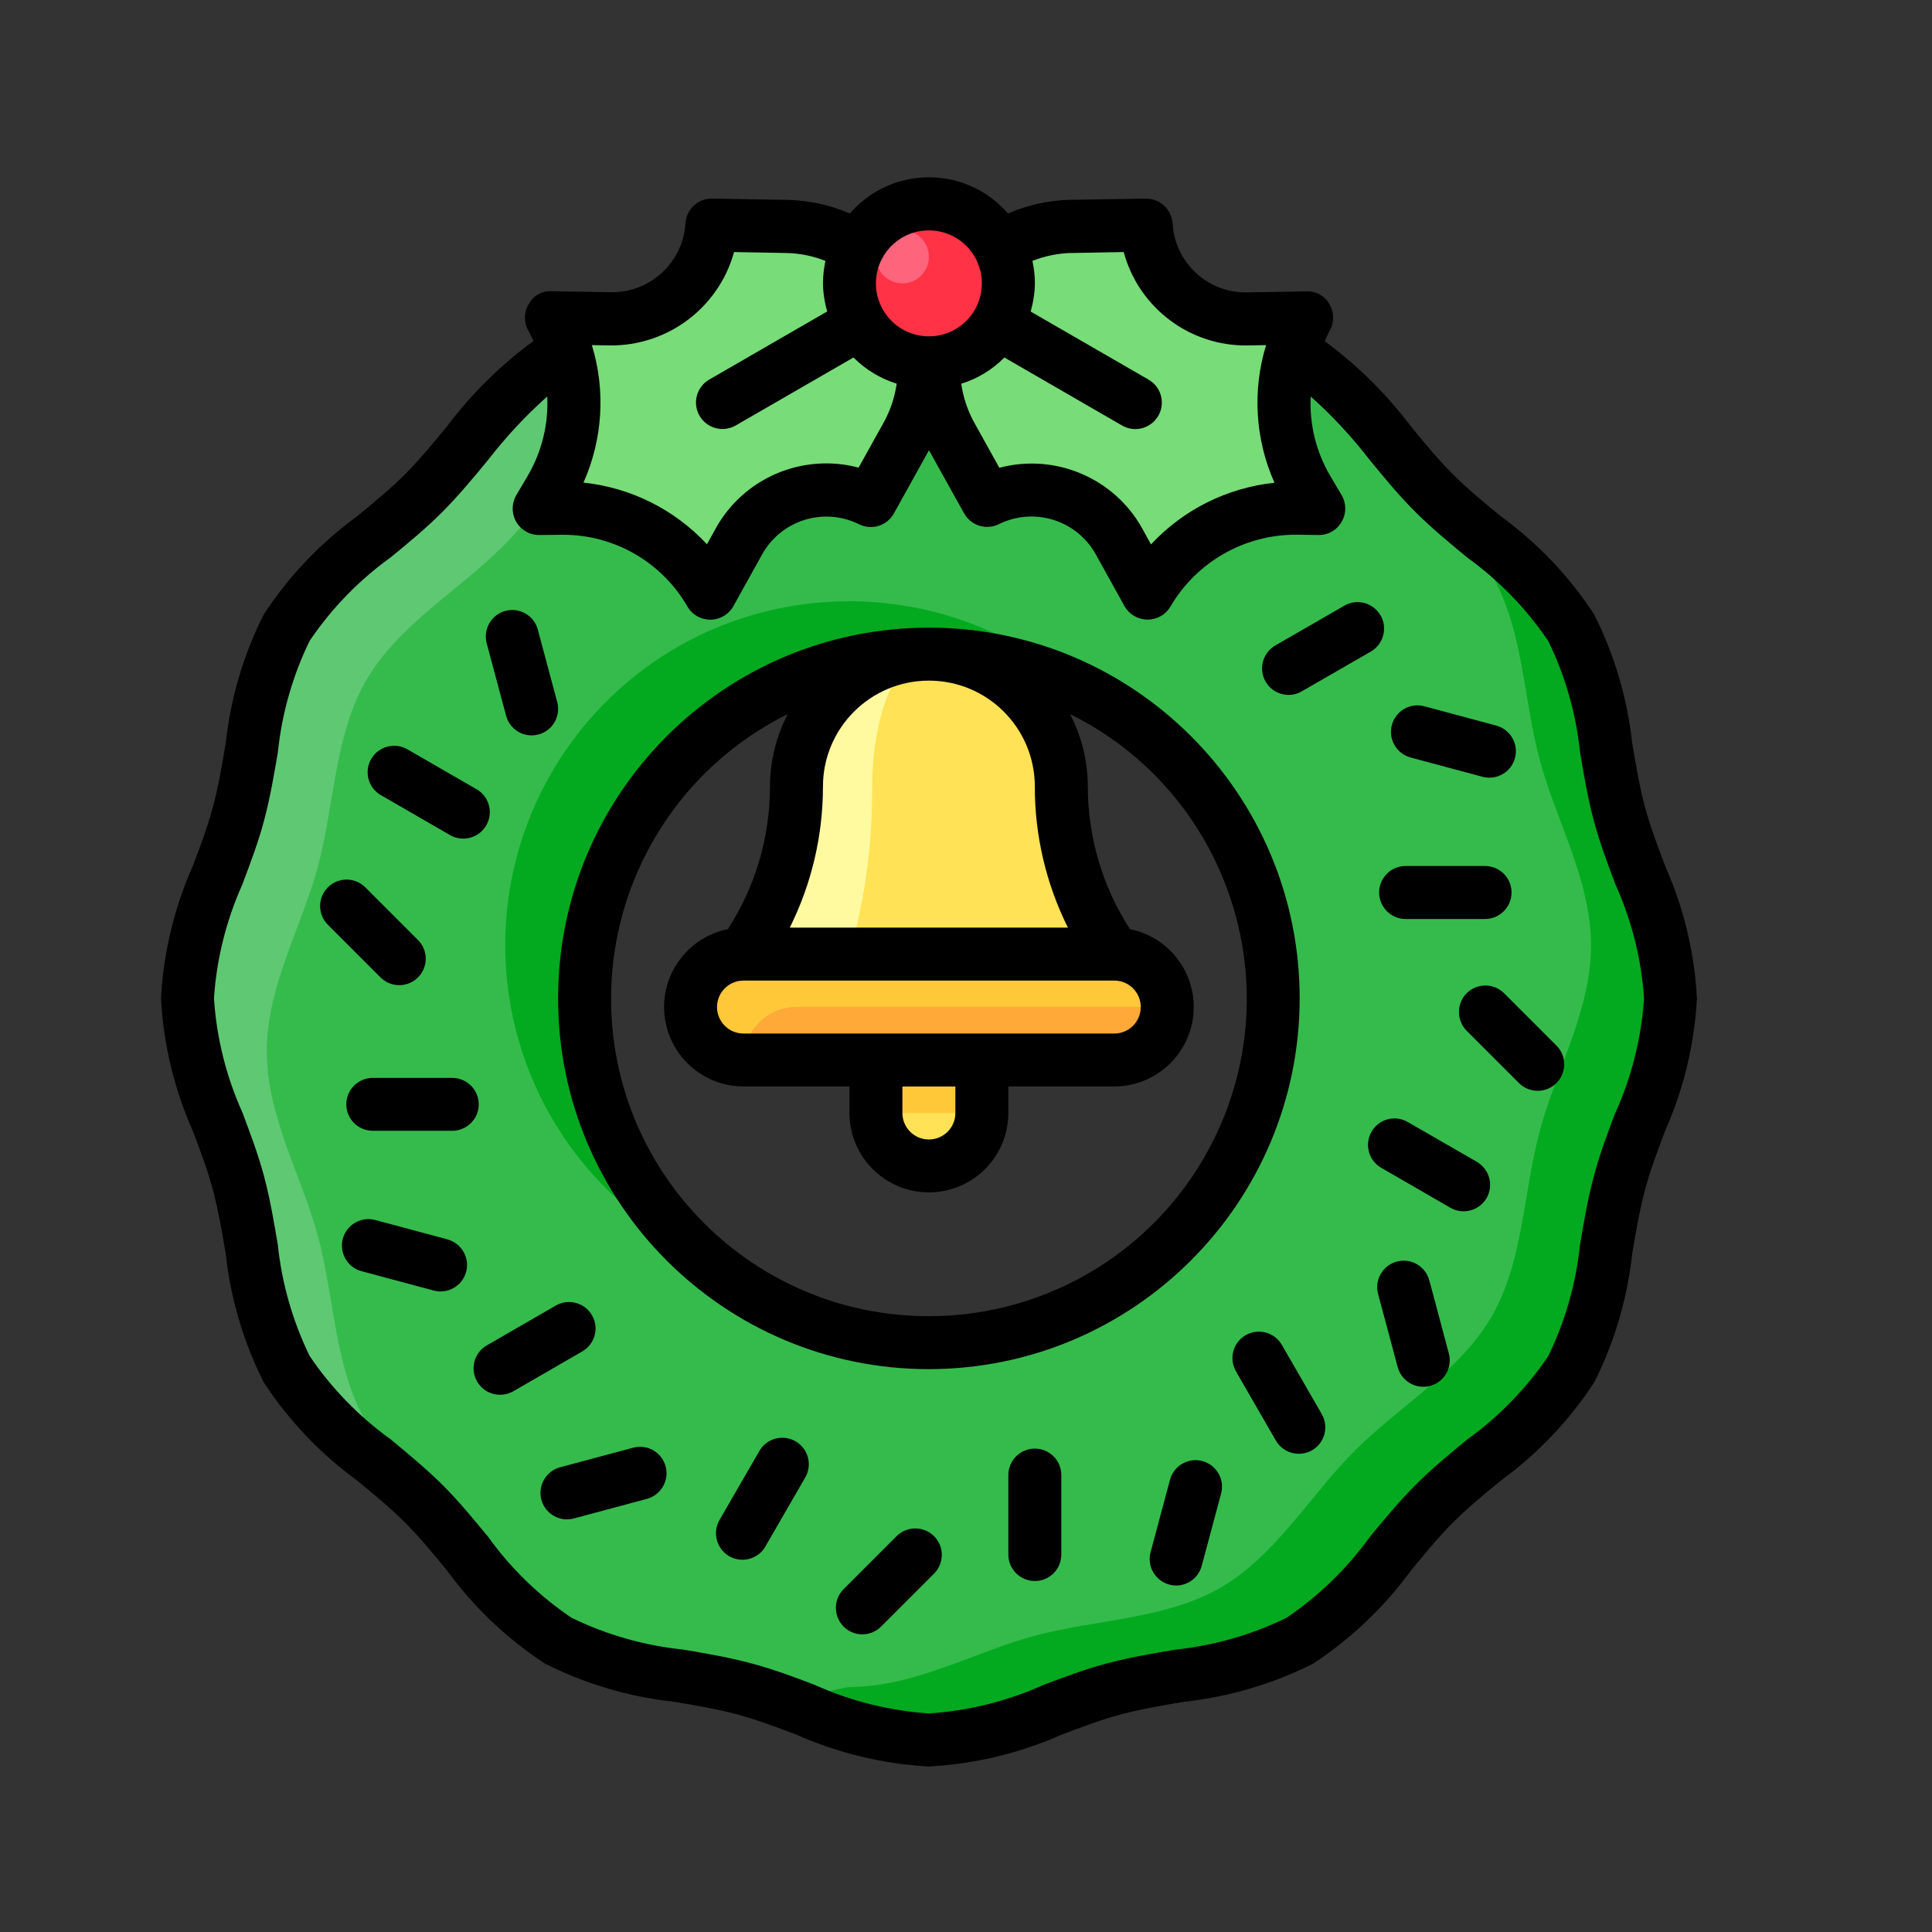 <svg width="24" height="24" viewBox="0 0 24 24" fill="none" xmlns="http://www.w3.org/2000/svg">
<rect x="0" y="0" width="24" height="24" fill="#333333" stroke="none"/>
<path d="M9.173 17.97C9.113 17.97 9.053 17.98 8.993 17.99C9.053 17.99 9.113 17.98 9.173 17.97Z" fill="#E59B2C"/>
<path d="M20.116 10.105C19.909 9.332 19.909 8.473 19.518 7.796C19.121 7.11 18.373 6.683 17.816 6.126C17.259 5.569 16.832 4.821 16.145 4.424C15.468 4.033 14.61 4.033 13.836 3.826C13.091 3.627 12.349 3.191 11.539 3.191C10.73 3.191 9.988 3.627 9.241 3.826C8.468 4.033 7.609 4.033 6.933 4.424C6.246 4.821 5.82 5.569 5.262 6.126C4.705 6.683 3.957 7.11 3.56 7.797C3.169 8.474 3.17 9.332 2.963 10.105C2.763 10.851 2.327 11.593 2.327 12.402C2.327 13.212 2.763 13.954 2.963 14.701C3.169 15.474 3.169 16.333 3.56 17.009C3.958 17.695 4.706 18.122 5.262 18.68C5.819 19.237 6.246 19.985 6.932 20.381C7.609 20.773 8.468 20.772 9.241 20.979C9.988 21.179 10.73 21.614 11.539 21.614C12.349 21.614 13.091 21.179 13.838 20.979C14.61 20.773 15.469 20.773 16.146 20.382C16.832 19.984 17.259 19.236 17.816 18.68C18.373 18.123 19.121 17.696 19.518 17.009C19.91 16.333 19.909 15.474 20.116 14.701C20.316 13.954 20.751 13.212 20.751 12.402C20.751 11.593 20.316 10.851 20.116 10.104L20.116 10.105ZM11.539 16.679C9.177 16.679 7.263 14.765 7.263 12.402C7.263 10.04 9.177 8.126 11.539 8.126C13.901 8.126 15.816 10.04 15.816 12.402C15.816 14.765 13.901 16.679 11.539 16.679Z" fill="#35BB4C"/>
<path d="M9.241 3.826C8.468 4.033 7.609 4.033 6.933 4.424C6.246 4.821 5.82 5.569 5.262 6.126C4.705 6.683 3.957 7.11 3.56 7.797C3.169 8.474 3.17 9.332 2.963 10.105C2.763 10.851 2.327 11.593 2.327 12.403C2.327 13.212 2.763 13.954 2.963 14.701C3.169 15.474 3.169 16.333 3.56 17.009C3.88 17.478 4.279 17.888 4.742 18.217C4.694 18.028 4.628 17.844 4.547 17.666C4.156 16.99 4.157 16.131 3.95 15.358C3.75 14.612 3.314 13.87 3.314 13.061C3.314 12.251 3.75 11.509 3.95 10.762C4.156 9.99 4.156 9.13 4.547 8.454C4.944 7.767 5.692 7.341 6.249 6.784C6.806 6.227 7.233 5.478 7.92 5.082C8.597 4.69 9.456 4.691 10.228 4.484C10.974 4.284 11.716 3.849 12.526 3.849C12.773 3.81 13.012 3.735 13.238 3.628C12.702 3.382 12.127 3.234 11.539 3.191C10.729 3.191 9.987 3.626 9.241 3.826L9.241 3.826Z" fill="#5FC873"/>
<path d="M6.276 11.745C6.277 13.387 7.219 14.883 8.701 15.594C6.937 14.027 6.778 11.328 8.344 9.564C9.612 8.138 11.672 7.725 13.391 8.553C11.631 6.983 8.931 7.136 7.36 8.896C6.661 9.68 6.275 10.694 6.276 11.745H6.276Z" fill="#03AA1F"/>
<path d="M13.838 20.979C14.61 20.773 15.469 20.773 16.146 20.382C16.832 19.984 17.259 19.236 17.816 18.68C18.373 18.123 19.121 17.696 19.518 17.009C19.91 16.333 19.909 15.474 20.116 14.701C20.316 13.954 20.751 13.212 20.751 12.402C20.751 11.593 20.316 10.851 20.116 10.104C19.91 9.331 19.91 8.472 19.518 7.796C19.199 7.327 18.799 6.918 18.337 6.588C18.385 6.777 18.45 6.961 18.531 7.139C18.922 7.815 18.922 8.674 19.129 9.447C19.329 10.193 19.764 10.935 19.764 11.745C19.764 12.554 19.329 13.296 19.129 14.043C18.922 14.816 18.922 15.675 18.531 16.352C18.134 17.038 17.386 17.464 16.829 18.021C16.273 18.579 15.845 19.327 15.159 19.724C14.482 20.115 13.623 20.114 12.85 20.321C12.104 20.521 11.363 20.956 10.553 20.956C10.306 20.995 10.066 21.07 9.841 21.177C10.377 21.423 10.952 21.571 11.54 21.614C12.349 21.614 13.091 21.179 13.838 20.979H13.838Z" fill="#03AA1F"/>
<path d="M13.184 9.771C13.184 8.862 12.448 8.126 11.539 8.126C10.631 8.126 9.894 8.862 9.894 9.771C9.894 10.484 9.683 11.181 9.287 11.775L9.236 11.851H13.842L13.791 11.775C13.396 11.182 13.184 10.484 13.184 9.771Z" fill="#FFE255"/>
<path d="M10.129 9.771C10.132 10.473 9.953 11.163 9.609 11.775L9.565 11.851H10.552L10.575 11.775C10.752 11.122 10.839 10.448 10.835 9.771C10.835 8.862 11.15 8.126 11.539 8.126C10.761 8.126 10.129 8.862 10.129 9.771Z" fill="#FFFAA0"/>
<path d="M11.539 14.483C11.176 14.483 10.881 14.189 10.881 13.825V13.168H12.197V13.825C12.197 14.189 11.903 14.483 11.539 14.483Z" fill="#FFE255"/>
<path d="M12.197 13.168H10.881V13.825H12.197V13.168Z" fill="#FFC839"/>
<path d="M13.842 13.168H9.236C8.873 13.168 8.578 12.873 8.578 12.509C8.578 12.146 8.873 11.851 9.236 11.851H13.842C14.206 11.851 14.5 12.146 14.5 12.509C14.5 12.873 14.206 13.168 13.842 13.168Z" fill="#FFA939"/>
<path d="M9.236 13.168C9.236 12.804 9.531 12.509 9.894 12.509H14.5C14.5 12.146 14.206 11.851 13.842 11.851H9.236C8.873 11.851 8.578 12.146 8.578 12.509C8.578 12.873 8.873 13.168 9.236 13.168Z" fill="#FFC839"/>
<path d="M6.835 6.079L6.694 6.317L6.97 6.313C7.733 6.304 8.441 6.708 8.822 7.369L9.178 6.729C9.5 6.149 10.22 5.924 10.815 6.218L11.267 5.403C11.564 4.868 11.559 4.216 11.253 3.686C10.946 3.155 10.385 2.825 9.772 2.814L8.841 2.796C8.798 3.459 8.243 3.971 7.579 3.96L6.848 3.948C7.229 4.608 7.224 5.423 6.834 6.079L6.835 6.079Z" fill="#78DC78"/>
<path d="M16.106 6.313L16.382 6.317L16.242 6.079C15.853 5.423 15.848 4.608 16.229 3.948L15.497 3.96C14.834 3.971 14.279 3.459 14.237 2.797L13.306 2.812C12.693 2.823 12.132 3.154 11.825 3.684C11.519 4.214 11.514 4.866 11.811 5.401L12.263 6.218C12.858 5.923 13.579 6.148 13.902 6.729L14.257 7.369C14.637 6.709 15.344 6.306 16.106 6.313Z" fill="#78DC78"/>
<path d="M12.033 4.375C11.561 4.648 10.957 4.485 10.685 4.013C10.412 3.541 10.575 2.937 11.047 2.665C11.519 2.393 12.122 2.555 12.394 3.027C12.667 3.499 12.505 4.102 12.033 4.375C12.033 4.375 12.032 4.375 12.032 4.375H12.033Z" fill="#FF3246"/>
<path d="M11.375 3.476C11.217 3.567 11.016 3.513 10.925 3.355C10.835 3.198 10.888 2.997 11.046 2.906C11.203 2.815 11.405 2.869 11.495 3.026C11.586 3.184 11.532 3.385 11.375 3.476Z" fill="#FF647D"/>
<path d="M20.683 10.752C20.587 10.498 20.497 10.259 20.433 10.02C20.367 9.769 20.322 9.508 20.276 9.232C20.215 8.675 20.055 8.133 19.803 7.632C19.494 7.16 19.102 6.747 18.646 6.415C18.431 6.239 18.229 6.072 18.049 5.892C17.869 5.712 17.702 5.511 17.527 5.297C17.223 4.894 16.862 4.537 16.456 4.238C16.475 4.196 16.493 4.154 16.516 4.113C16.576 4.011 16.576 3.884 16.516 3.782C16.46 3.676 16.347 3.613 16.227 3.62L15.495 3.632C15.006 3.644 14.595 3.266 14.567 2.777C14.555 2.6 14.407 2.464 14.23 2.467L13.299 2.482C13.032 2.488 12.768 2.545 12.522 2.652C12.053 2.109 11.232 2.05 10.69 2.519C10.642 2.561 10.598 2.605 10.557 2.652C10.311 2.546 10.047 2.488 9.78 2.483L8.849 2.467C8.673 2.462 8.525 2.598 8.515 2.775C8.484 3.256 8.085 3.631 7.603 3.63H7.587L6.855 3.618C6.735 3.61 6.621 3.674 6.566 3.78C6.506 3.883 6.506 4.009 6.566 4.112C6.589 4.152 6.607 4.195 6.627 4.236C6.219 4.535 5.857 4.892 5.553 5.296C5.377 5.51 5.21 5.713 5.03 5.893C4.85 6.073 4.649 6.239 4.434 6.415C3.978 6.747 3.586 7.159 3.277 7.632C3.024 8.133 2.864 8.675 2.804 9.233C2.757 9.509 2.713 9.769 2.646 10.02C2.583 10.259 2.493 10.499 2.397 10.753C2.165 11.274 2.03 11.833 2 12.402C2.03 12.973 2.165 13.532 2.397 14.053C2.493 14.307 2.583 14.547 2.646 14.786C2.712 15.037 2.757 15.297 2.804 15.573C2.864 16.131 3.025 16.673 3.277 17.173C3.586 17.645 3.978 18.058 4.434 18.39C4.649 18.567 4.851 18.733 5.031 18.913C5.212 19.094 5.377 19.295 5.553 19.509C5.885 19.965 6.297 20.357 6.77 20.666C7.271 20.919 7.814 21.079 8.372 21.14C8.648 21.186 8.908 21.23 9.158 21.297C9.396 21.361 9.636 21.451 9.89 21.547C10.411 21.779 10.97 21.913 11.54 21.944C12.11 21.913 12.669 21.779 13.191 21.547C13.445 21.451 13.684 21.361 13.923 21.297C14.174 21.231 14.434 21.186 14.709 21.14C15.267 21.079 15.81 20.919 16.311 20.667C16.783 20.357 17.195 19.965 17.528 19.509C17.704 19.295 17.87 19.093 18.05 18.913C18.23 18.733 18.431 18.566 18.646 18.391C19.102 18.058 19.494 17.646 19.803 17.174C20.056 16.672 20.216 16.13 20.276 15.572C20.323 15.297 20.367 15.037 20.434 14.785C20.497 14.547 20.587 14.306 20.683 14.052C20.915 13.531 21.049 12.973 21.08 12.403C21.05 11.833 20.915 11.274 20.683 10.753L20.683 10.752ZM13.31 3.143L13.959 3.131C14.147 3.827 14.785 4.305 15.505 4.291L15.728 4.287C15.555 4.851 15.592 5.458 15.832 5.997C15.245 6.059 14.7 6.331 14.298 6.763L14.191 6.568C13.842 5.938 13.109 5.627 12.414 5.811L12.099 5.243C12.018 5.095 11.965 4.934 11.941 4.767C12.144 4.704 12.328 4.592 12.477 4.441L13.939 5.286C14.097 5.377 14.298 5.323 14.389 5.165C14.479 5.008 14.426 4.807 14.268 4.716L12.803 3.87C12.836 3.756 12.854 3.638 12.856 3.52C12.856 3.426 12.845 3.333 12.825 3.241C12.979 3.18 13.144 3.146 13.311 3.142L13.31 3.143ZM11.539 2.862C11.903 2.862 12.197 3.156 12.197 3.52C12.197 3.884 11.903 4.178 11.539 4.178C11.176 4.178 10.881 3.884 10.881 3.52C10.881 3.156 11.176 2.862 11.539 2.862ZM7.352 4.287L7.575 4.291C8.293 4.299 8.927 3.824 9.119 3.131L9.769 3.143C9.935 3.146 10.1 3.18 10.254 3.241C10.234 3.333 10.224 3.426 10.223 3.52C10.225 3.638 10.243 3.756 10.276 3.869L8.811 4.715C8.653 4.806 8.599 5.007 8.69 5.165C8.781 5.322 8.982 5.376 9.14 5.285L10.602 4.441C10.752 4.591 10.936 4.703 11.139 4.766C11.115 4.933 11.062 5.094 10.981 5.242L10.666 5.809C9.971 5.625 9.238 5.936 8.89 6.566L8.782 6.761C8.38 6.329 7.835 6.057 7.248 5.995C7.488 5.456 7.525 4.85 7.352 4.286V4.287ZM20.067 13.822C19.968 14.08 19.869 14.346 19.798 14.616C19.723 14.897 19.674 15.185 19.627 15.464C19.578 15.944 19.444 16.412 19.233 16.846C18.961 17.248 18.62 17.598 18.226 17.882C18.009 18.061 17.785 18.244 17.583 18.448C17.38 18.651 17.195 18.875 17.017 19.092C16.733 19.485 16.382 19.826 15.98 20.098C15.546 20.309 15.079 20.442 14.599 20.493C14.32 20.54 14.033 20.588 13.752 20.663C13.483 20.734 13.216 20.835 12.958 20.932C12.511 21.133 12.03 21.253 11.54 21.285C11.049 21.252 10.568 21.132 10.12 20.93C9.863 20.831 9.596 20.733 9.326 20.661C9.046 20.586 8.759 20.538 8.481 20.491C8 20.441 7.533 20.308 7.099 20.096C6.697 19.825 6.346 19.484 6.063 19.09C5.884 18.874 5.701 18.649 5.497 18.446C5.293 18.244 5.069 18.059 4.853 17.88C4.459 17.597 4.118 17.246 3.846 16.844C3.635 16.41 3.501 15.942 3.451 15.462C3.404 15.184 3.355 14.895 3.281 14.615C3.209 14.345 3.108 14.079 3.012 13.821C2.81 13.373 2.69 12.893 2.658 12.402C2.69 11.912 2.811 11.432 3.012 10.983C3.109 10.726 3.21 10.459 3.281 10.19C3.356 9.909 3.405 9.621 3.452 9.342C3.502 8.862 3.635 8.394 3.847 7.96C4.119 7.558 4.459 7.207 4.853 6.924C5.07 6.746 5.294 6.562 5.497 6.358C5.699 6.154 5.884 5.931 6.063 5.714C6.283 5.429 6.529 5.165 6.798 4.925C6.815 5.27 6.73 5.614 6.555 5.912L6.415 6.149C6.322 6.306 6.373 6.508 6.529 6.6C6.58 6.631 6.638 6.646 6.697 6.646H6.702L6.978 6.643H6.998C7.634 6.644 8.221 6.983 8.539 7.534C8.597 7.636 8.706 7.698 8.824 7.698H8.826C8.945 7.697 9.054 7.632 9.111 7.529L9.467 6.888C9.704 6.461 10.234 6.295 10.672 6.513C10.829 6.591 11.02 6.531 11.105 6.377L11.54 5.593L11.976 6.376C12.061 6.53 12.252 6.589 12.409 6.511C12.847 6.295 13.377 6.461 13.613 6.888L13.968 7.528C14.026 7.631 14.134 7.696 14.253 7.697H14.256C14.373 7.697 14.482 7.635 14.541 7.533C14.866 6.979 15.461 6.64 16.103 6.642L16.379 6.646C16.498 6.648 16.608 6.585 16.667 6.481C16.727 6.378 16.726 6.251 16.665 6.149L16.525 5.912C16.349 5.614 16.265 5.27 16.282 4.925C16.551 5.165 16.797 5.431 17.017 5.716C17.196 5.934 17.379 6.158 17.583 6.36C17.787 6.563 18.011 6.748 18.227 6.926C18.621 7.21 18.961 7.561 19.233 7.963C19.444 8.396 19.578 8.864 19.628 9.344C19.675 9.623 19.723 9.911 19.798 10.192C19.87 10.461 19.97 10.728 20.067 10.985C20.269 11.433 20.39 11.913 20.423 12.402C20.39 12.893 20.27 13.373 20.068 13.822L20.067 13.822Z" fill="black"/>
<path d="M16.145 12.403C16.145 9.859 14.083 7.797 11.539 7.797C8.995 7.797 6.933 9.859 6.933 12.403C6.933 14.946 8.995 17.008 11.539 17.008C14.082 17.005 16.142 14.945 16.145 12.403ZM12.855 9.771C12.854 10.379 12.995 10.979 13.266 11.523H9.811C10.082 10.979 10.223 10.379 10.223 9.771C10.223 9.044 10.813 8.455 11.539 8.455C12.266 8.455 12.855 9.044 12.855 9.771ZM14.171 12.51C14.171 12.692 14.024 12.839 13.842 12.839H9.236C9.055 12.839 8.907 12.692 8.907 12.51C8.907 12.328 9.055 12.181 9.236 12.181H13.842C14.024 12.181 14.171 12.328 14.171 12.51ZM11.21 13.497H11.868V13.826C11.868 14.008 11.721 14.155 11.539 14.155C11.357 14.155 11.21 14.008 11.21 13.826V13.497ZM11.539 16.35C9.361 16.352 7.593 14.588 7.591 12.41C7.59 10.909 8.44 9.537 9.785 8.871C9.641 9.149 9.566 9.457 9.565 9.771C9.565 10.399 9.383 11.014 9.042 11.542C8.508 11.65 8.161 12.17 8.269 12.704C8.362 13.165 8.766 13.496 9.236 13.496H10.552V13.825C10.552 14.37 10.994 14.812 11.539 14.812C12.084 14.812 12.526 14.37 12.526 13.825V13.496H13.842C14.387 13.496 14.829 13.054 14.829 12.509C14.829 12.039 14.497 11.635 14.037 11.542C13.695 11.014 13.514 10.399 13.513 9.77C13.513 9.457 13.437 9.149 13.293 8.871C15.245 9.837 16.044 12.204 15.078 14.156C14.412 15.501 13.04 16.351 11.539 16.35V16.35Z" fill="black"/>
<path d="M11.142 19.079L10.484 19.737C10.353 19.863 10.35 20.071 10.476 20.202C10.602 20.333 10.81 20.336 10.941 20.21C10.944 20.208 10.946 20.205 10.949 20.202L11.607 19.544C11.733 19.413 11.73 19.205 11.599 19.079C11.471 18.956 11.269 18.956 11.142 19.079H11.142Z" fill="black"/>
<path d="M12.855 17.995C12.674 17.995 12.526 18.142 12.526 18.324V19.311C12.526 19.493 12.674 19.64 12.855 19.64C13.037 19.64 13.184 19.493 13.184 19.311V18.324C13.184 18.142 13.037 17.995 12.855 17.995Z" fill="black"/>
<path d="M14.937 18.15C14.761 18.103 14.581 18.207 14.534 18.383L14.293 19.282C14.246 19.457 14.35 19.637 14.525 19.684C14.553 19.692 14.581 19.696 14.61 19.696C14.759 19.696 14.889 19.596 14.928 19.452L15.169 18.553C15.216 18.377 15.112 18.197 14.936 18.15H14.937Z" fill="black"/>
<path d="M15.925 16.709C15.835 16.551 15.634 16.496 15.476 16.585C15.318 16.675 15.263 16.876 15.353 17.034C15.354 17.035 15.354 17.037 15.355 17.038L15.848 17.893C15.938 18.051 16.139 18.106 16.297 18.017C16.455 17.927 16.51 17.726 16.42 17.568C16.419 17.567 16.419 17.565 16.418 17.564L15.925 16.709Z" fill="black"/>
<path d="M17.757 15.914C17.716 15.738 17.539 15.628 17.362 15.669C17.185 15.711 17.075 15.888 17.117 16.064C17.119 16.071 17.12 16.078 17.122 16.085L17.363 16.984C17.402 17.127 17.532 17.227 17.681 17.227C17.709 17.227 17.738 17.224 17.766 17.216C17.941 17.169 18.045 16.989 17.998 16.813L17.758 15.914H17.757Z" fill="black"/>
<path d="M18.345 14.432L17.489 13.939C17.333 13.847 17.131 13.899 17.039 14.056C16.947 14.213 17 14.414 17.156 14.506C17.157 14.507 17.159 14.508 17.16 14.508L18.015 15.002C18.172 15.094 18.373 15.041 18.466 14.885C18.557 14.728 18.505 14.527 18.348 14.434C18.347 14.434 18.346 14.433 18.345 14.432Z" fill="black"/>
<path d="M6.287 8.891C6.325 9.035 6.455 9.135 6.604 9.135C6.633 9.135 6.662 9.131 6.69 9.124C6.865 9.077 6.969 8.896 6.922 8.721L6.681 7.822C6.635 7.646 6.454 7.542 6.278 7.589C6.103 7.636 5.999 7.817 6.046 7.992L6.287 8.891Z" fill="black"/>
<path d="M4.734 9.879L5.589 10.373C5.746 10.464 5.947 10.412 6.039 10.255C6.131 10.098 6.079 9.897 5.922 9.805C5.92 9.804 5.919 9.803 5.918 9.803L5.062 9.309C4.906 9.218 4.704 9.27 4.612 9.427C4.52 9.584 4.573 9.785 4.73 9.877C4.731 9.878 4.732 9.879 4.734 9.879Z" fill="black"/>
<path d="M18.681 12.335C18.55 12.208 18.342 12.212 18.215 12.343C18.093 12.47 18.093 12.673 18.215 12.8L18.873 13.458C19.004 13.584 19.212 13.581 19.339 13.45C19.462 13.322 19.462 13.12 19.339 12.993L18.681 12.335Z" fill="black"/>
<path d="M17.461 11.416H18.448C18.63 11.416 18.777 11.268 18.777 11.087C18.777 10.905 18.63 10.758 18.448 10.758H17.461C17.279 10.758 17.132 10.905 17.132 11.087C17.132 11.268 17.279 11.416 17.461 11.416Z" fill="black"/>
<path d="M4.96 12.238C5.141 12.238 5.289 12.091 5.289 11.909C5.289 11.822 5.254 11.738 5.192 11.677L4.534 11.019C4.404 10.893 4.196 10.896 4.069 11.027C3.946 11.154 3.946 11.357 4.069 11.484L4.727 12.142C4.789 12.204 4.873 12.238 4.96 12.238L4.96 12.238Z" fill="black"/>
<path d="M5.618 13.39H4.631C4.449 13.39 4.302 13.537 4.302 13.719C4.302 13.9 4.449 14.047 4.631 14.047H5.618C5.799 14.047 5.947 13.9 5.947 13.719C5.947 13.537 5.799 13.39 5.618 13.39Z" fill="black"/>
<path d="M17.519 9.409L18.418 9.65C18.594 9.696 18.774 9.591 18.82 9.415C18.866 9.241 18.762 9.062 18.589 9.014L17.691 8.773C17.516 8.727 17.335 8.832 17.29 9.008C17.244 9.182 17.347 9.361 17.521 9.409H17.519Z" fill="black"/>
<path d="M17.149 7.644C17.058 7.487 16.857 7.433 16.7 7.524L15.844 8.017C15.687 8.107 15.631 8.308 15.721 8.466C15.811 8.624 16.012 8.679 16.17 8.589C16.171 8.588 16.172 8.588 16.173 8.587L17.029 8.094C17.186 8.003 17.24 7.802 17.15 7.644H17.149Z" fill="black"/>
<path d="M5.559 15.396L4.66 15.155C4.485 15.109 4.305 15.214 4.258 15.39C4.213 15.564 4.316 15.744 4.49 15.791L5.389 16.032C5.417 16.039 5.445 16.044 5.474 16.043C5.656 16.042 5.802 15.894 5.802 15.713C5.801 15.565 5.702 15.436 5.559 15.397V15.396Z" fill="black"/>
<path d="M7.354 16.339C7.263 16.181 7.062 16.128 6.904 16.218L6.049 16.712C5.891 16.802 5.836 17.003 5.926 17.16C6.015 17.318 6.216 17.373 6.374 17.284C6.376 17.283 6.377 17.282 6.378 17.282L7.233 16.788C7.391 16.697 7.445 16.496 7.354 16.339Z" fill="black"/>
<path d="M7.857 17.986L6.958 18.227C6.783 18.274 6.679 18.454 6.725 18.63C6.764 18.774 6.894 18.874 7.043 18.874C7.072 18.874 7.101 18.87 7.128 18.863L8.027 18.622C8.204 18.579 8.313 18.401 8.271 18.225C8.229 18.048 8.051 17.939 7.874 17.982C7.869 17.983 7.863 17.985 7.857 17.986V17.986Z" fill="black"/>
<path d="M9.882 17.904C9.725 17.814 9.524 17.867 9.433 18.025L8.939 18.88C8.848 19.037 8.9 19.238 9.057 19.331C9.214 19.422 9.415 19.37 9.507 19.213C9.508 19.212 9.509 19.21 9.509 19.209L10.003 18.354C10.094 18.196 10.04 17.995 9.882 17.904Z" fill="black"/>
</svg>
